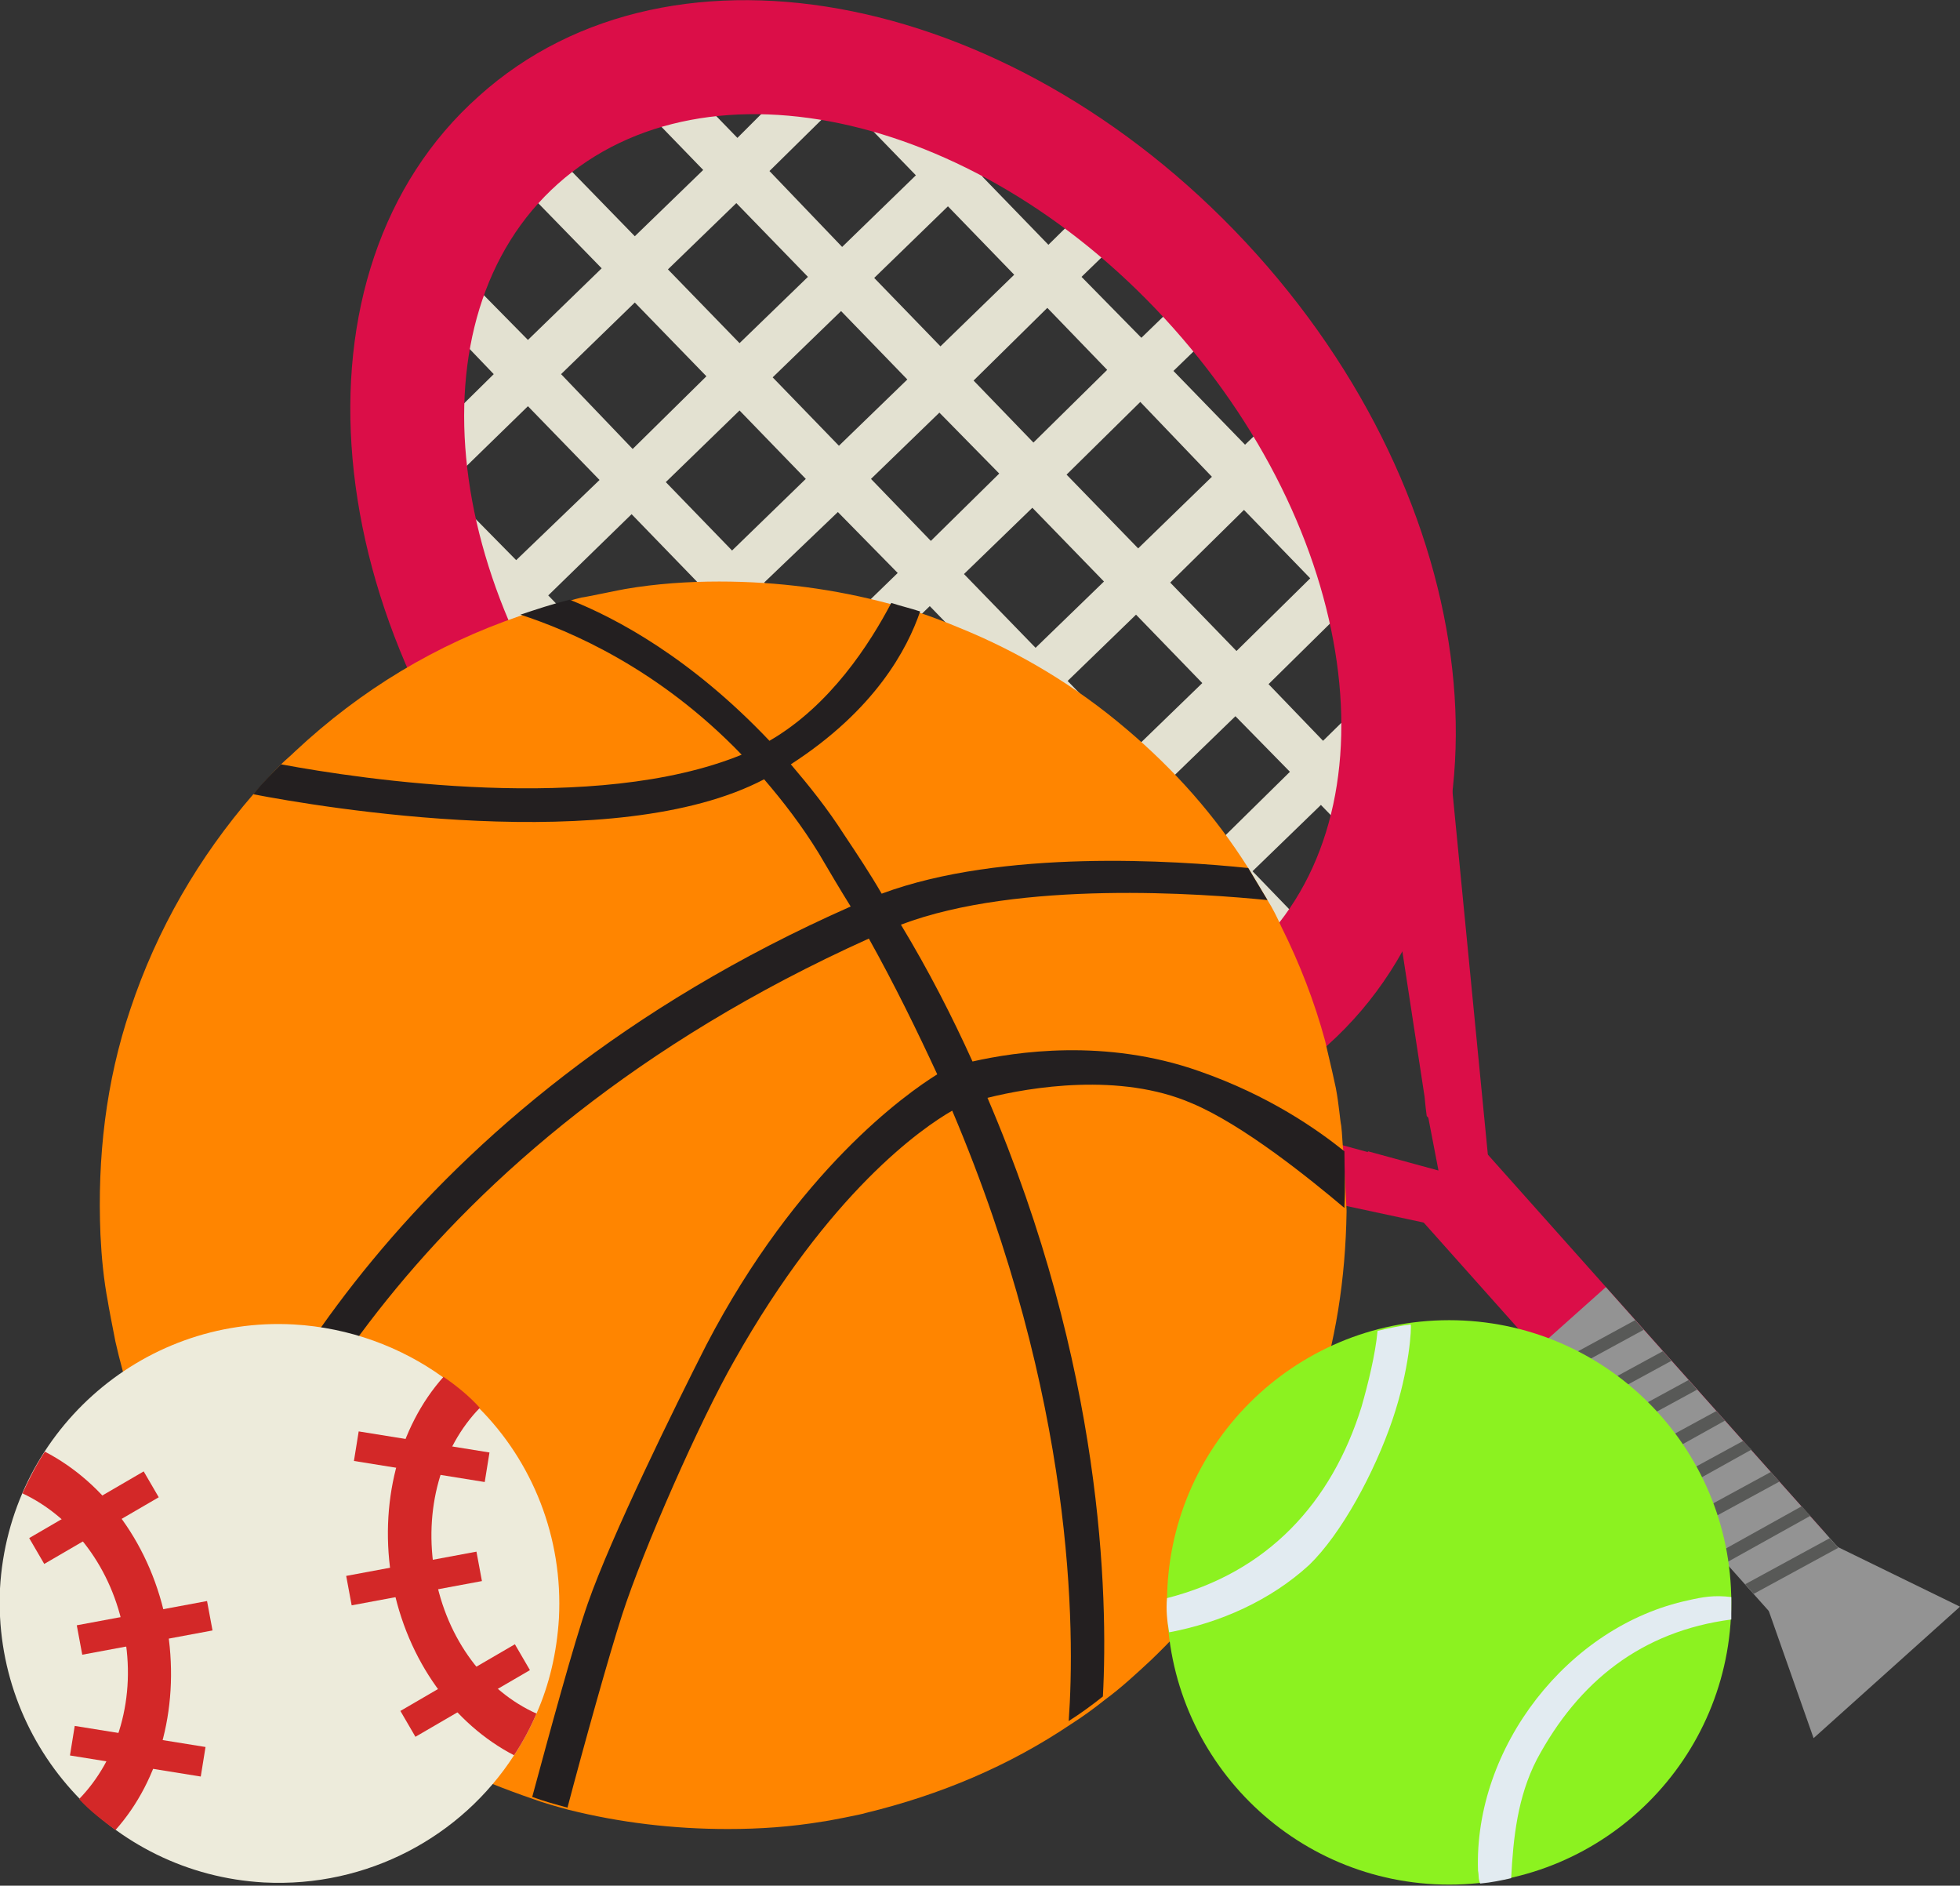 <svg version="1.1" id="_x34_thGradeSportsIconGraphic" xmlns="http://www.w3.org/2000/svg" xmlns:xlink="http://www.w3.org/1999/xlink" x="0px" y="0px" viewBox="0 0 183.4 176.4" enable-background="new 0 0 183.4 176.4" xml:space="preserve"><rect x="0" y="0" width="183.4" height="176.4" fill="#333333" stroke="none"/><g id="_x34_thGradeSportsIcon"><g><g><path fill="#E3E1D1" d="M129.8,81.7l0.7-5.5l-3.7-3.8l3.1-3c-0.2-1.7-0.5-3.6-0.7-5.4l-5.4,5.3l-5.1-5.3l6.9-6.8l3.3,3.4   c-0.2-1.9-0.2-3.6-0.1-4.6c0.1-1.3-0.6-3.6-1.7-6.2l-1.3,1.3l-6.2-6.4l3.6-3.5c-0.8-1.6-1.4-3.1-1.9-4.2l-4.8,4.6l-6.7-6.9   l6.3-6.1c-0.9-1.1-1.9-2.2-2.9-3.2l-6.4,6.2l-5.6-5.7l6.5-6.3c-1.5-1.5-2.5-2.5-2.5-2.5l-0.8-0.4l-6.3,6.2l-6.2-6.4l4-3.9   l-5.1-1.1l-1.9,1.9l-2.9-3l-3-0.7h-3.8l6.5,6.7l-6.9,6.7L72,16l6.6-6.5h-6.2L69,12.9l-3.3-3.4h-6.1l6.2,6.4l-6.4,6.2l-7.2-7.4   l-3.5,2.6l7.6,7.8l-6.9,6.7L42.7,25l-1.1,5.2l4.6,4.8l-7,6.9l-0.7,3.1l0.2,4.1l6.3,6.5L43,57.6l2,4.1l3.2-3.1l6.2,6.4l-5.3,5.2   l2,4.2l6.4-6.2l5.6,5.7l-6.4,6.2l-5.6-5.8l11.1,12.7l7.7,5.8l5.9-5.8l6.2,6.4l-3.8,3.7l4.8,1.4l2-1.9l3.4,3.4l1.7,0.5h7.7   l6.3-6.2l5.5,5.7l4.5-1.6l-6.9-7.1l6.9-6.7l8.5,8.8l3.1-3.1l-8.5-8.8l6.4-6.2L129.8,81.7z M122.6,54.1l-6.9,6.8l-6.2-6.4l6.9-6.8   L122.6,54.1z M78.4,47.9l5.6,5.7l-6.9,6.7l-5.6-5.8L78.4,47.9z M68.5,51.5l-6.2-6.4l6.9-6.7l6.2,6.4L68.5,51.5z M87.1,50.6   l-5.6-5.8l6.4-6.2l5.6,5.7L87.1,50.6z M96.6,47.5l6.7,6.9l-6.4,6.2l-6.7-6.9L96.6,47.5z M87,56.7l6.7,6.9l-6.9,6.7l-6.7-6.9   L87,56.7z M96.8,66.8l6.2,6.4l-6.9,6.7l-6.2-6.4L96.8,66.8z M99.9,63.7l6.4-6.2l6.2,6.4l-6.4,6.2L99.9,63.7z M113.4,44.6   l-6.9,6.7l-6.7-6.9l6.9-6.8L113.4,44.6z M103.6,34.6l-6.9,6.8l-5.6-5.8l6.9-6.8L103.6,34.6z M88.7,19.3l6.2,6.4L88,32.4L81.8,26   L88.7,19.3z M84.9,35.5l-6.4,6.2l-6.2-6.4l6.4-6.2L84.9,35.5z M68.9,19l6.7,6.9l-6.4,6.2l-6.7-6.9L68.9,19z M59.4,28.3l6.7,6.9   L59.2,42L52.5,35L59.4,28.3z M41.6,45.6l7.8-7.6l6.7,6.9l-7.8,7.5L41.6,45.6z M51.3,55.7l7.8-7.6l6.2,6.4l-7.8,7.6L51.3,55.7z   M60.6,65.2l7.8-7.5l5.6,5.7l-7.8,7.6L60.6,65.2z M66.4,90.2l-6.7-6.9l6.4-6.2l6.7,6.9L66.4,90.2z M69.2,74.1l7.8-7.6l6.7,6.9   L76,81L69.2,74.1z M79,84.1l7.8-7.6L93,83l-7.8,7.5L79,84.1z M93.3,98.9l-5.1-5.3l7.8-7.6l5.1,5.2L93.3,98.9z M104.2,88.3   L99.1,83l6.9-6.7l5.1,5.2L104.2,88.3z M114.3,78.5l-5.1-5.3l6.4-6.2l5.1,5.2L114.3,78.5z"/></g><g><path fill="#DB0E48" d="M44.8,9c-18.3,16.3-15.4,49.5,6.6,74s54.5,31.2,72.8,14.8s15.4-49.5-6.6-74S63-7.4,44.8,9z M116.7,89.5   C102.7,102,76.9,96,59.1,76c-17.8-19.9-20.9-46.3-6.9-58.8s39.8-6.5,57.6,13.5S130.8,77,116.7,89.5z"/><path fill="#DB0E48" d="M136,104.4l34.6,38.8c1.1,1.2,0.9,3.5-0.7,4.9l-0.9,0.8c-1.6,1.4-3.8,1.4-4.9,0.1l-34.6-38.8   c-0.5-0.6-1.7-1.6-1.5-2.5l6.6,1.8l-1-5.2l0-0.1l-0.1-0.8l0,0C134.5,103.5,135.4,103.7,136,104.4z"/><g><polygon fill="#DB0E48" points="130.3,108.4 134.8,114.7 132.9,114.3 89.1,104.9 91.4,97.8 128.8,108   "/><polygon fill="#DB0E48" points="134.9,63.7 139.2,107.8 139.4,110.6 133.6,104.5 133.5,104.4 133.4,103.6 133.3,102.6    127.6,65.3   "/></g><polygon fill="#8CF220" points="128.9,108.1 129.3,108.2 129.3,108.2  "/><rect x="141.1" y="132.2" transform="matrix(0.666 0.746 -0.746 0.666 154.907 -72.897)" fill="#939393" width="35.5" height="8.8"/><polygon fill="#939393" points="166.6,142.1 166.7,145.5 163.5,145 169.7,162.6 183.4,150.3  "/><polygon fill="#585957" points="153,123.5 153.8,124.4 145.9,128.7 145.1,127.8  "/><polygon fill="#585957" points="155.6,126.4 156.4,127.3 148.5,131.6 147.7,130.7  "/><polygon fill="#585957" points="158,129.1 158.8,130 150.9,134.3 150.1,133.4  "/><polygon fill="#585957" points="160.6,132 161.4,132.9 153.5,137.3 152.7,136.3  "/><polygon fill="#585957" points="163.1,134.8 163.9,135.6 156,140 155.2,139.1  "/><polygon fill="#585957" points="165.7,137.7 166.5,138.6 158.6,142.9 157.8,142  "/><polygon fill="#585957" points="168.6,140.9 169.4,141.8 161.5,146.2 160.7,145.3  "/><polygon fill="#585957" points="171.2,143.9 172,144.8 164.1,149.1 163.3,148.2  "/></g></g><g><path fill="#FF8500" d="M125.7,107.7c-0.1-0.8-0.1-1.6-0.2-2.4c-0.1-0.4-0.2-1.9-0.5-3.5c-0.4-1.9-0.9-3.9-1-4.4  c-1-3.7-2.4-7.3-4.1-10.7c-0.4-0.9-0.8-1.7-1.3-2.5c-0.6-1-1.2-2-1.8-3c-3.1-4.9-6.9-9.2-11.4-13c-4.7-4-10-7.2-15.7-9.5  c-1.2-0.5-2.5-1-3.7-1.4c-0.9-0.3-1.8-0.6-2.7-0.8c-5.2-1.4-10.5-2.1-16-2.1c-2.9,0-5.9,0.2-8.8,0.7c-0.1,0-3.9,0.8-4.1,0.8  c-0.4,0.1-0.8,0.2-1.1,0.3c-1.6,0.4-3.1,0.9-4.6,1.4c-7.9,2.7-14.9,6.9-21.1,12.7c-0.4,0.4-0.9,0.8-1.3,1.2  c-0.9,0.9-1.8,1.9-2.6,2.8c-5.1,5.9-9,12.6-11.5,20.1c-2.3,6.8-3.1,13.9-2.8,21.1c0.1,2.1,0.3,4.2,0.7,6.3c0,0.1,0.5,2.7,0.7,3.7  c1.6,7.1,4.4,13.5,8.2,19.4c0.7,1.1,1.5,2.1,2.3,3.2c1.6,2.1,3.4,4.1,5.3,6c4.5,4.5,9.7,8.1,15.5,11c2.6,1.3,5.2,2.3,7.8,3.2  c1.1,0.4,2.2,0.7,3.3,1c4.8,1.2,9.8,1.8,14.9,1.8c3,0,5.9-0.2,8.9-0.7c0.2,0,3.8-0.7,4-0.8c7-1.7,13.4-4.4,19.2-8.3  c1.1-0.7,2.2-1.5,3.2-2.3c1.5-1.1,2.9-2.4,4.3-3.7c7-6.7,12.1-14.6,15.3-23.8c2-5.9,2.9-11.9,3-18.1c0-0.1,0-0.2,0-0.2  C125.9,111.1,125.8,109.4,125.7,107.7z"/><path fill="#231F20" d="M125.8,112.8c0,0.1,0,0.2,0,0.2c-3.2-2.7-9.5-7.8-14.3-9.8c-6.7-2.9-15.1-1.5-19.1-0.5  c10.8,25.2,11.3,46.6,10.8,56c-1,0.8-2.1,1.6-3.2,2.3c0.6-8.4,0.6-30-10.9-57.1c-2.8,1.6-11.5,7.6-20.4,23.4  c-3.2,5.6-8.5,17.6-10.5,23.8c-1.2,3.7-3.6,12.3-5.1,18c-1.1-0.3-2.2-0.6-3.3-1c1.6-5.9,3.9-14.4,5.2-18.1  c2.2-6.3,8.1-18.3,11.1-24.2c8.5-16.3,18.7-23.5,21.6-25.3c-1.9-4.1-4-8.4-6.4-12.7c-43.5,19.6-56.8,50.5-60,60.2  c-0.8-1-1.5-2.1-2.3-3.2c3.8-10.5,18.3-41.3,60.6-60c-1-1.6-2-3.3-3-5c-1.6-2.6-3.3-4.8-5.1-6.9c-13.9,7.3-41.6,2.6-47.8,1.4  c0.8-1,1.7-1.9,2.6-2.8c7.5,1.4,29.4,4.7,43.1-0.9c-7.8-8.1-16.1-11.6-20.7-13.1c1.5-0.5,3-1,4.6-1.4c4.3,1.7,11.3,5.4,18.7,13.2  c5.7-3.3,9.4-9.1,11.4-12.9c0.9,0.3,1.8,0.5,2.7,0.8c-1.2,3.5-4.2,9.2-12.1,14.3c1.7,2,3.4,4.1,5,6.6c1.2,1.8,2.4,3.6,3.5,5.5  c11.3-4.2,27.5-3.1,34.3-2.4c0.6,1,1.2,2,1.8,3c-6-0.6-23.2-1.9-34.3,2.3c2.6,4.3,4.8,8.6,6.7,12.8c4-0.9,12.4-2.2,21.2,0.9  c6.6,2.3,11.1,5.5,13.6,7.5C125.8,109.4,125.9,111.1,125.8,112.8z"/></g><g><circle fill="#8CF220" cx="135.6" cy="149.9" r="26.4"/><path fill="#E2EBF1" d="M109.4,152.7c-0.2-1.1-0.3-2.1-0.2-3.2c9.4-2.4,15.4-8.9,18.2-17.9c0.6-2.1,1.3-4.9,1.5-7.1  c0.8-0.2,2.2-0.5,3.1-0.6c0.1,0.2-0.1,4.2-1.7,8.9c-1.7,5-4.8,10.7-7.8,13.6C118.9,149.7,114.2,151.8,109.4,152.7z"/><path fill="#E2EBF1" d="M162,149.4c0,0.6,0,1.5,0,2.1c-8.4,1.1-14.3,5.8-18.2,13.1c-1.8,3.5-2.2,7.3-2.4,11.1  c-0.9,0.2-1.8,0.4-2.9,0.5c-0.2-0.5-0.1-0.7-0.2-1.2c-0.4-11.5,8.4-22.9,19.7-25.3C159.3,149.4,160.4,149.2,162,149.4z"/></g><g><g><path fill="#EDEBDB" d="M52.3,151.4c-0.2,3.2-0.9,6.2-2.1,8.9c-0.6,1.4-1.3,2.7-2.1,3.9c-4.9,7.6-13.7,12.4-23.4,11.9   C10.3,175.3-0.7,163,0,148.6c0.8-14.4,13.1-25.5,27.5-24.7c5.2,0.3,10,2.1,13.9,4.9c1.2,0.9,2.3,1.8,3.4,2.9   C49.8,136.7,52.7,143.8,52.3,151.4z"/></g><g><path fill="#D32828" d="M40.7,147.3c-1.1-6.1,0.6-11.9,4.2-15.6c-1-1.1-2.1-2-3.4-2.9c-4.2,4.7-6.1,11.9-4.8,19.2   c1.4,7.4,5.8,13.3,11.4,16.2c0.8-1.2,1.5-2.5,2.1-3.9C45.5,158.2,41.8,153.4,40.7,147.3z"/><rect x="33.3" y="134.9" transform="matrix(0.987 0.159 -0.159 0.987 22.145 -4.536)" fill="#D32828" width="12.4" height="2.8"/><rect x="32.5" y="146.3" transform="matrix(0.983 -0.183 0.183 0.983 -26.327 9.557)" fill="#D32828" width="12.4" height="2.8"/><rect x="37.3" y="156.8" transform="matrix(0.864 -0.503 0.503 0.864 -73.633 43.341)" fill="#D32828" width="12.4" height="2.8"/></g><g><path fill="#D32828" d="M7.4,168.3c1,1.1,2.2,2,3.4,2.9c4.2-4.7,6.1-11.8,4.8-19.2c-1.4-7.4-5.8-13.3-11.4-16.2   c-0.8,1.2-1.5,2.6-2.1,3.9c4.7,2.2,8.4,7,9.5,13C12.8,158.8,11,164.6,7.4,168.3z"/><rect x="2.6" y="140.6" transform="matrix(-0.864 0.503 -0.503 -0.864 87.822 260.236)" fill="#D32828" width="12.4" height="2.8"/><rect x="7.4" y="151" transform="matrix(-0.983 0.183 -0.183 -0.983 54.793 299.604)" fill="#D32828" width="12.4" height="2.8"/><rect x="6.7" y="162.5" transform="matrix(-0.987 -0.159 0.159 -0.987 -0.439 327.644)" fill="#D32828" width="12.4" height="2.8"/></g></g></g></svg>
